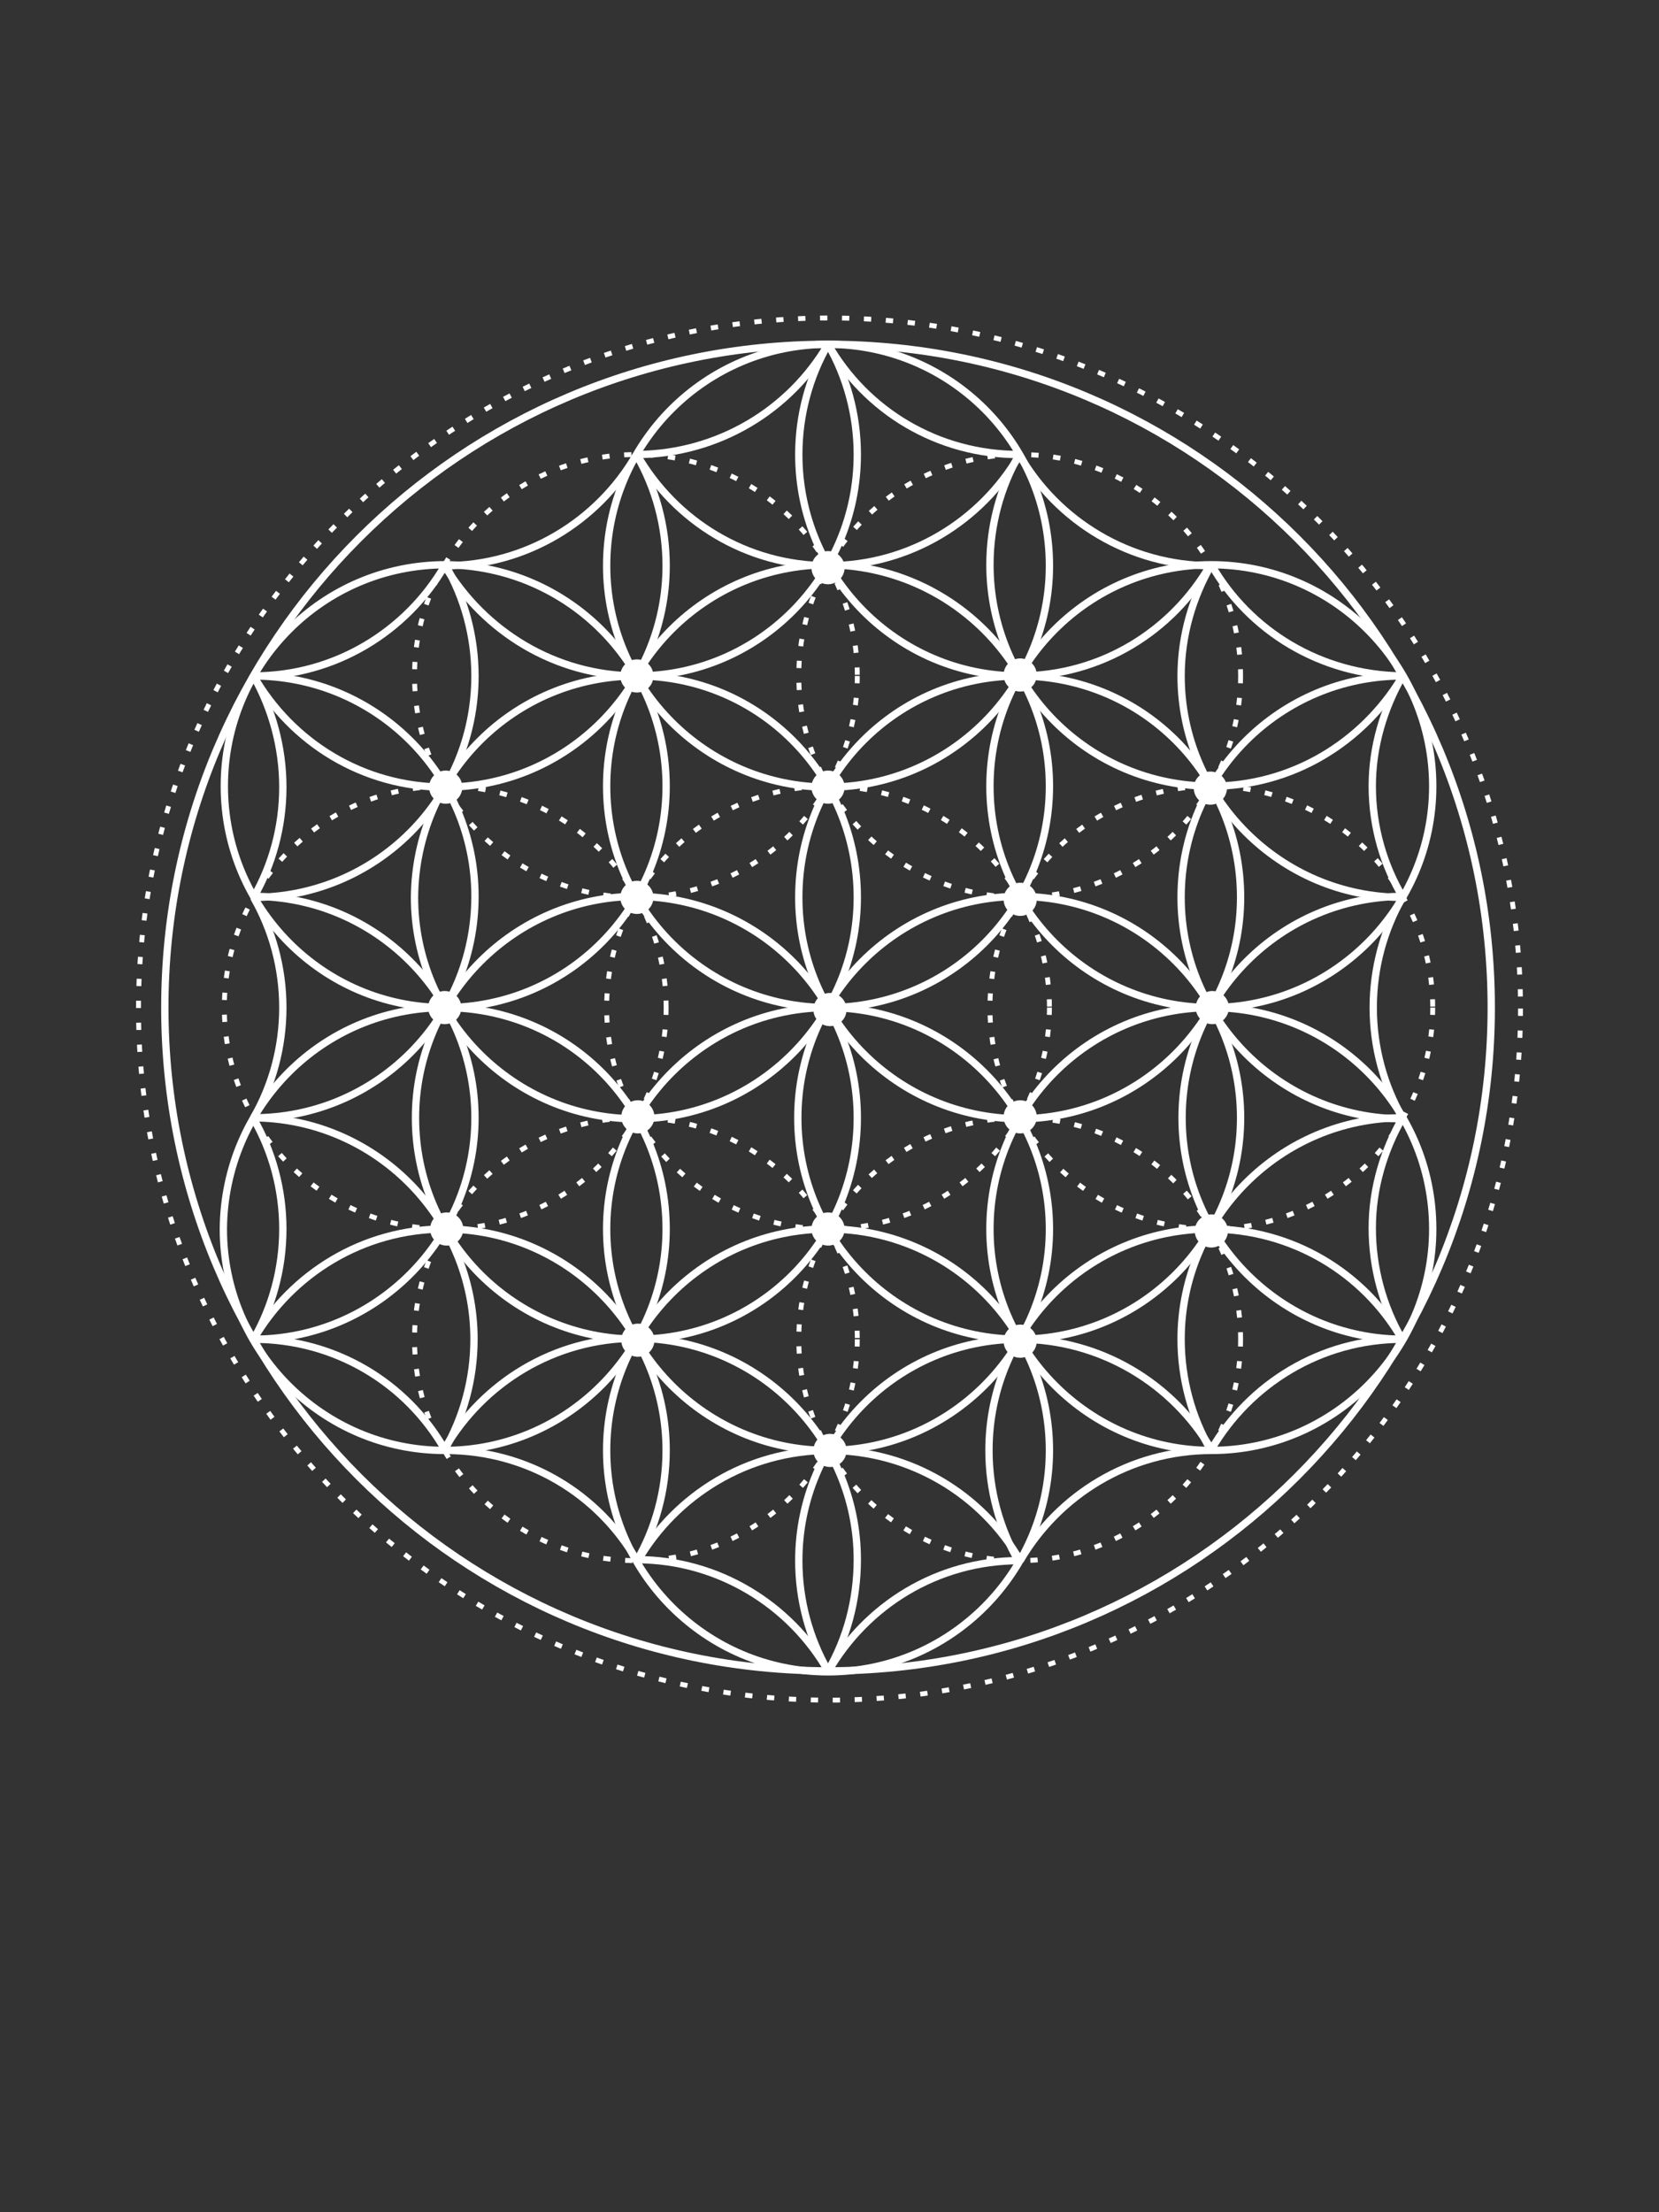 <?xml version="1.0"?>
<svg xmlns="http://www.w3.org/2000/svg" xmlns:xlink="http://www.w3.org/1999/xlink" version="1.1" id="Ebene_1" x="0px" y="0px" viewBox="0 0 170.1 226.8" style="enable-background:new 0 0 170.1 226.8;" xml:space="preserve" width="300px" height="400px"><rect x="0" y="0" width="170.1" height="226.8" fill="#333333" stroke="none"/> <style type="text/css"> .st0{fill:none;stroke:#FFFFFF;stroke-width:0.75;} .st1{fill:none;stroke:#FFFFFF;stroke-width:0.5;stroke-miterlimit:10;stroke-dasharray:0.75,1.5;} .st2{fill:#FFFFFF;} </style> <path id="Outer_Circle_1_2_" class="st0" d="M152.9,103.3c0,37.6-30.5,68-68,68c-37.6,0-68-30.4-68-68s30.4-68,68-68 S152.9,65.7,152.9,103.3z"/> <path class="st0" d="M143.8,137.3c-8.4,0-15.7,4.6-19.6,11.3"/> <path class="st0" d="M107.6,126c0,12.5-10.2,22.7-22.7,22.7S62.2,138.5,62.2,126s10.2-22.7,22.7-22.7S107.6,113.5,107.6,126z"/> <ellipse class="st0" cx="104.5" cy="114.6" rx="22.7" ry="22.7"/> <path class="st0" d="M87.9,92c0,12.5-10.2,22.7-22.7,22.7S42.5,104.5,42.5,92c0.1-12.6,10.2-22.7,22.8-22.7 C77.8,69.3,87.9,79.4,87.9,92z"/> <path class="st0" d="M87.9,114.6c0,12.6-10.1,22.7-22.6,22.7s-22.7-10.1-22.7-22.7c0-12.5,10.2-22.7,22.7-22.7 C77.8,92,87.9,102.1,87.9,114.6z"/> <path class="st0" d="M107.6,58c0,12.5-10.2,22.7-22.7,22.7S62.2,70.5,62.2,58c0-12.6,10.2-22.7,22.7-22.7S107.6,45.4,107.6,58z"/> <path class="st0" d="M45.6,58c4,6.7,11.3,11.3,19.7,11.3c12.5,0,22.6-10.2,22.6-22.7c0-4.1-1.1-8-3-11.3"/> <path class="st0" d="M65.3,46.6C69.2,53.4,76.5,58,84.9,58s15.7-4.6,19.6-11.3"/> <path class="st0" d="M26,92c12.5,0,22.7-10.1,22.7-22.7c0-4.1-1.1-8-3-11.3"/> <path class="st0" d="M84.9,35.3c-1.9,3.3-3,7.2-3,11.3c0,12.5,10.1,22.7,22.6,22.7c8.4,0,15.7-4.6,19.6-11.4"/> <path class="st0" d="M107.6,148.7c0,12.5-10.2,22.7-22.7,22.7s-22.7-10.2-22.7-22.7S72.3,126,84.9,126 C97.4,126,107.6,136.1,107.6,148.7z"/> <path class="st0" d="M84.9,171.3c1.9-3.3,3-7.2,3-11.4c0-12.5-10.2-22.7-22.7-22.7c-8.4,0-15.7,4.6-19.6,11.3"/> <path class="st0" d="M26,69.3c3.9,6.8,11.2,11.4,19.6,11.4c12.5,0,22.7-10.2,22.7-22.7c0-4.1-1.1-8-3-11.3"/> <path class="st0" d="M68.3,80.6c0,12.5-10.1,22.7-22.7,22.7C33.1,103.3,23,93.1,23,80.6s10.1-22.7,22.7-22.7 C58.2,58,68.3,68.1,68.3,80.6z"/> <path class="st0" d="M68.3,126c0,12.5-10.2,22.7-22.7,22.7S22.9,138.5,22.9,126c0.1-12.6,10.2-22.7,22.7-22.7 C58.2,103.3,68.3,113.4,68.3,126z"/> <path class="st0" d="M65.3,160c1.9-3.3,3-7.2,3-11.3c0-12.5-10.2-22.7-22.7-22.7c-8.4,0-15.7,4.6-19.6,11.3"/> <path class="st0" d="M104.6,160c-3.9-6.8-11.3-11.3-19.6-11.3c-8.4,0-15.7,4.6-19.6,11.3"/> <path class="st0" d="M124.2,148.6c-3.9-6.7-11.3-11.3-19.7-11.3c-12.5,0-22.6,10.2-22.6,22.7c0,4.1,1.1,8,3,11.3"/> <path class="st0" d="M143.7,137.2c-3.9-6.7-11.2-11.2-19.6-11.2c-12.5,0-22.7,10.1-22.7,22.7c0,4.1,1.1,8,3,11.3"/> <path class="st0" d="M146.9,126c0,12.5-10.2,22.7-22.7,22.7s-22.7-10.2-22.7-22.7s10.1-22.7,22.7-22.7 C136.7,103.3,146.9,113.4,146.9,126z"/> <path class="st0" d="M146.9,80.6c0,12.5-10.2,22.7-22.7,22.7s-22.7-10.1-22.7-22.7c0-12.5,10.1-22.7,22.7-22.7 C136.7,57.9,146.9,68.1,146.9,80.6z"/> <path class="st0" d="M104.5,46.6c-1.9,3.3-3,7.2-3,11.3c0,12.5,10.1,22.7,22.7,22.7c8.3,0,15.5-4.5,19.5-11.1"/> <path class="st0" d="M65.3,160c-3.9-6.8-11.2-11.3-19.6-11.3"/> <path class="st0" d="M45.6,148.6c1.9-3.3,3-7.2,3-11.3c0-12.5-10.2-22.7-22.7-22.7"/> <path class="st0" d="M26,114.6c12.5,0,22.7-10.1,22.7-22.7c0-12.5-10.2-22.6-22.7-22.6"/> <path class="st0" d="M26,114.6c1.9-3.3,3-7.2,3-11.3c0-4.1-1.1-8-3-11.3"/> <path class="st0" d="M26,137.3c1.9-3.3,3-7.2,3-11.3c0-4.1-1.1-8-3-11.3"/> <path class="st0" d="M26,92c1.9-3.3,3-7.2,3-11.3s-1.1-8-3-11.4"/> <path class="st0" d="M26,69.3c8.4,0,15.7-4.6,19.6-11.3"/> <path class="st0" d="M127.2,92c0,12.5-10.2,22.7-22.7,22.7C92,114.6,81.9,104.5,81.9,92c0-12.6,10.1-22.7,22.6-22.7 C117.1,69.3,127.2,79.4,127.2,92z"/> <path class="st0" d="M124.2,57.9c-1.9,3.3-3.1,7.2-3.1,11.4c0,12.5,10.2,22.7,22.7,22.7"/> <path class="st0" d="M143.8,69.3c-12.5,0-22.7,10.1-22.7,22.7c0,12.5,10.2,22.7,22.7,22.7"/> <path class="st0" d="M143.9,91.9C143.8,91.9,143.8,91.9,143.9,91.9c-12.6,0-22.7,10.2-22.7,22.7s10.2,22.7,22.7,22.7"/> <path class="st0" d="M143.8,114.6c-12.5,0-22.7,10.2-22.7,22.7c0,4.1,1.1,8,3,11.3"/> <path class="st0" d="M45.6,58c8.4,0,15.7-4.6,19.6-11.3"/> <path class="st0" d="M65.4,46.6C73.7,46.5,81,42,84.9,35.3"/> <path class="st0" d="M84.9,35.3c3.9,6.8,11.2,11.3,19.6,11.3"/> <path class="st0" d="M104.5,46.6c3.9,6.8,11.3,11.4,19.7,11.4"/> <path class="st0" d="M124.2,57.9c3.9,6.8,11.2,11.3,19.6,11.4"/> <path class="st0" d="M143.8,69.3c-1.9,3.3-3.1,7.2-3.1,11.3c0,4.2,1.2,8.2,3.2,11.5"/> <path class="st0" d="M143.8,92"/> <path class="st0" d="M143.8,92c-1.9,3.3-3,7.2-3,11.3s1.1,8,3,11.3"/> <path class="st0" d="M143.9,114.4"/> <path class="st0" d="M143.8,114.6c-1.9,3.3-3.1,7.2-3.1,11.3s1.1,8,3,11.3"/> <path class="st0" d="M124.2,148.7c-8.4,0-15.7,4.6-19.6,11.3"/> <path class="st0" d="M104.5,160c-8.4,0-15.7,4.6-19.6,11.4"/> <path class="st0" d="M84.9,171.3c-3.9-6.8-11.3-11.4-19.6-11.4"/> <path class="st0" d="M45.6,148.6c-3.9-6.8-11.2-11.3-19.6-11.3"/> <path class="st0" d="M107.6,80.6c0,12.6-10.2,22.7-22.7,22.7S62.2,93.2,62.2,80.6c0-12.5,10.1-22.7,22.7-22.7 C97.4,58,107.6,68.1,107.6,80.6z"/> <path class="st0" d="M26,137.3c12.5,0,22.7-10.2,22.7-22.7S38.5,91.9,26,91.9"/> <path id="Outer_circle_2_1_" class="st1" d="M155.9,103.4c0,39.1-31.7,70.9-70.9,70.9c-39.1,0-70.8-31.7-70.8-70.9 c0-39.1,31.7-70.8,70.8-70.8C124.2,32.6,155.9,64.3,155.9,103.4z"/> <path class="st1" d="M107.6,103.3c0,12.5-10.2,22.7-22.7,22.7s-22.7-10.2-22.7-22.7s10.1-22.7,22.7-22.7 C97.4,80.6,107.6,90.8,107.6,103.3z"/> <path class="st1" d="M127.2,137.3c0,12.5-10.2,22.7-22.7,22.7s-22.6-10.2-22.6-22.7s10.1-22.7,22.7-22.7 C117.1,114.6,127.2,124.8,127.2,137.3z"/> <path class="st1" d="M127.2,69.3c0,12.5-10.2,22.7-22.7,22.7C92,91.9,81.9,81.8,81.9,69.3S92,46.6,104.6,46.6 C117.1,46.6,127.2,56.8,127.2,69.3z"/> <path class="st1" d="M87.9,69.3C87.9,81.8,77.7,92,65.2,92S42.5,81.9,42.5,69.3c0-12.5,10.2-22.7,22.7-22.7 C77.8,46.6,87.9,56.8,87.9,69.3z"/> <path class="st1" d="M87.9,137.3c0,12.5-10.2,22.7-22.7,22.7s-22.7-10.1-22.7-22.7c0-12.5,10.2-22.7,22.7-22.7 C77.8,114.6,87.9,124.8,87.9,137.3z"/> <path class="st1" d="M68.3,103.3c0,12.5-10.2,22.7-22.7,22.7S23,115.8,23,103.3s10.1-22.7,22.7-22.7C58.2,80.6,68.3,90.8,68.3,103.3 z"/> <path class="st1" d="M146.9,103.3c0,12.5-10.2,22.7-22.7,22.7s-22.7-10.2-22.7-22.7s10.1-22.7,22.7-22.7 C136.7,80.6,146.9,90.8,146.9,103.3z"/> <circle class="st2" cx="104.6" cy="69.2" r="1.7"/> <circle class="st2" cx="84.9" cy="80.7" r="1.7"/> <circle class="st2" cx="85.1" cy="103.5" r="1.7"/> <circle class="st2" cx="104.6" cy="92.2" r="1.7"/> <circle class="st2" cx="124.1" cy="80.8" r="1.7"/> <circle class="st2" cx="65.4" cy="114.5" r="1.7"/> <circle class="st2" cx="45.8" cy="126" r="1.7"/> <circle class="st2" cx="65.4" cy="137.4" r="1.7"/> <circle class="st2" cx="85.1" cy="148.7" r="1.7"/> <circle class="st2" cx="84.9" cy="126" r="1.7"/> <circle class="st2" cx="104.6" cy="114.5" r="1.7"/> <circle class="st2" cx="104.6" cy="137.5" r="1.7"/> <circle class="st2" cx="124.2" cy="126.2" r="1.7"/> <circle class="st2" cx="124.3" cy="103.3" r="1.7"/> <circle class="st2" cx="65.3" cy="92" r="1.7"/> <circle class="st2" cx="45.6" cy="103.3" r="1.7"/> <circle class="st2" cx="45.7" cy="80.7" r="1.7"/> <circle class="st2" cx="65.3" cy="69.3" r="1.7"/> <circle class="st2" cx="84.9" cy="58.2" r="1.7"/> </svg>
